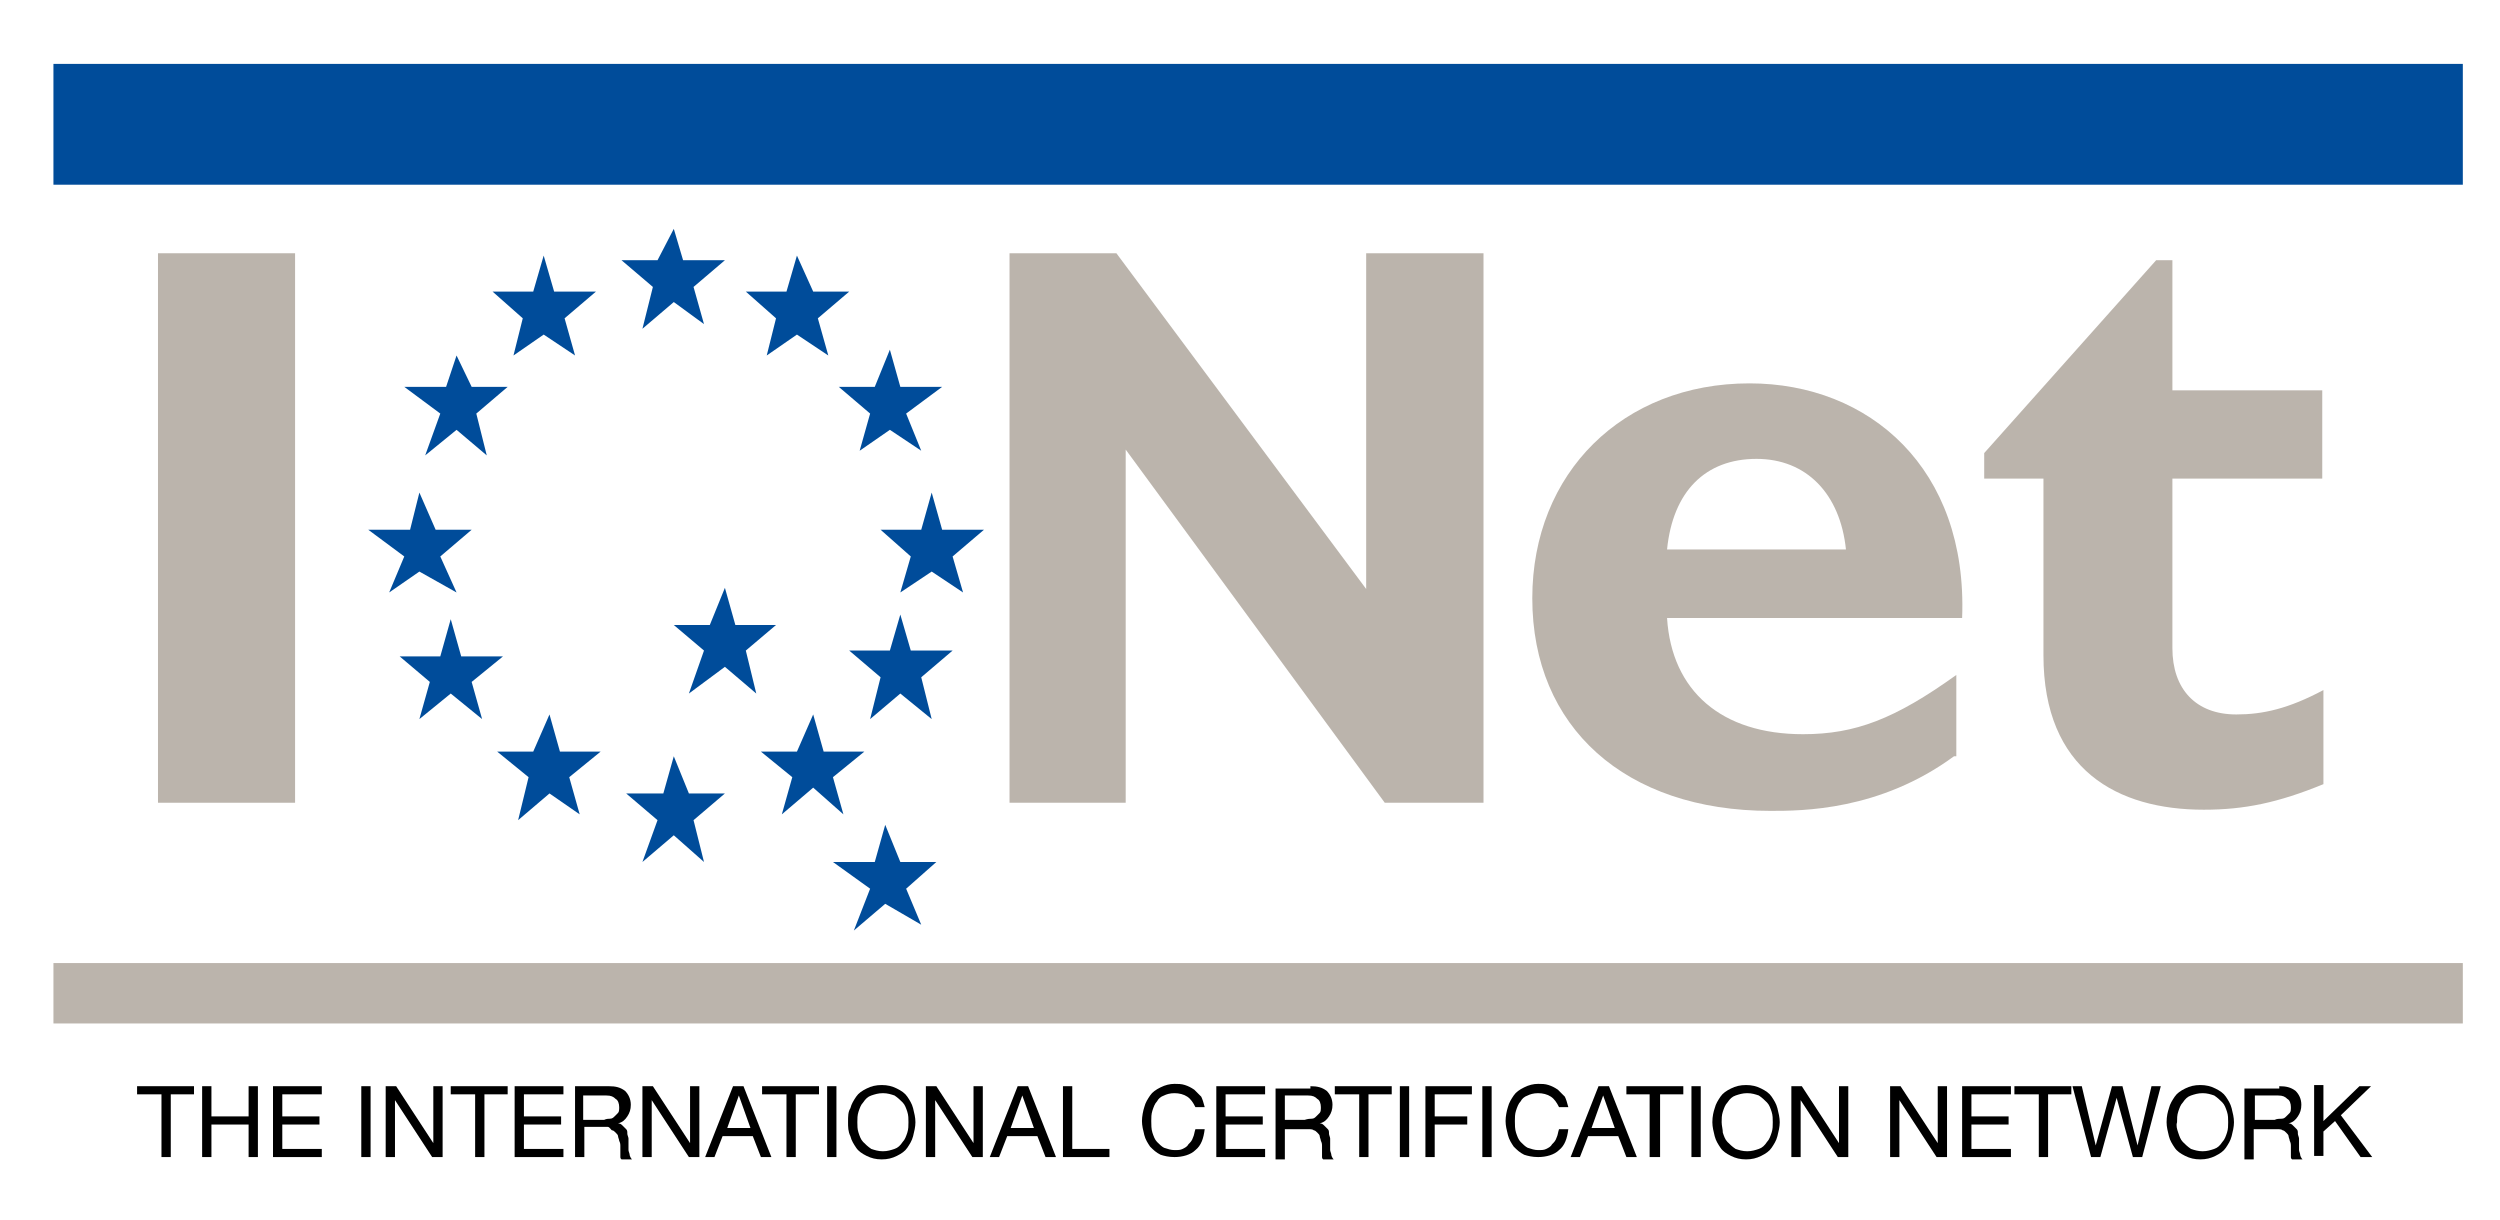 <?xml version="1.0" encoding="utf-8"?>
<!-- Generator: Adobe Illustrator 22.0.1, SVG Export Plug-In . SVG Version: 6.00 Build 0)  -->
<svg version="1.1" id="Layer_1" xmlns="http://www.w3.org/2000/svg" xmlns:xlink="http://www.w3.org/1999/xlink" x="0px" y="0px"
	 viewBox="0 0 215.2 105" style="enable-background:new 0 0 215.2 105;" xml:space="preserve">
<style type="text/css">
	.st0{fill-rule:evenodd;clip-rule:evenodd;fill:#004C9A;}
	.st1{fill:#BBB4AC;}
	.st2{fill-rule:evenodd;clip-rule:evenodd;fill:#BBB4AC;}
</style>
<g>
	<g>
		<g>
			<polygon class="st0" points="36.6,39.2 37.9,35.6 34.8,33.3 38.4,33.3 39.3,30.6 40.6,33.3 43.7,33.3 41,35.6 41.9,39.2 39.3,37 
				36.6,39.2 36.6,39.2 			"/>
			<polygon class="st0" points="33.5,51 34.8,47.9 31.7,45.6 35.3,45.6 36.1,42.4 37.5,45.6 40.6,45.6 37.9,47.9 39.3,51 36.1,49.2 
				33.5,51 33.5,51 			"/>
			<polygon class="st0" points="36.1,61.9 37,58.7 34.4,56.5 37.9,56.5 38.8,53.3 39.7,56.5 43.3,56.5 40.6,58.7 41.5,61.9 
				38.8,59.7 36.1,61.9 36.1,61.9 			"/>
			<polygon class="st0" points="44.6,70.6 45.5,66.9 42.8,64.7 45.9,64.7 47.3,61.5 48.2,64.7 51.7,64.7 49,66.9 49.9,70.1 
				47.3,68.3 44.6,70.6 44.6,70.6 			"/>
			<polygon class="st0" points="55.3,74.2 56.6,70.6 53.9,68.3 57.1,68.3 58,65.1 59.3,68.3 62.4,68.3 59.7,70.6 60.6,74.2 58,71.9 
				55.3,74.2 55.3,74.2 			"/>
			<polygon class="st0" points="67.3,70.1 68.2,66.9 65.5,64.7 68.6,64.7 70,61.5 70.9,64.7 74.4,64.7 71.7,66.9 72.6,70.1 70,67.8 
				67.3,70.1 67.3,70.1 			"/>
			<polygon class="st0" points="74.9,61.9 75.8,58.3 73.1,56 76.6,56 77.5,52.9 78.4,56 82,56 79.3,58.3 80.2,61.9 77.5,59.7 
				74.9,61.9 74.9,61.9 			"/>
			<polygon class="st0" points="77.5,51 78.4,47.9 75.8,45.6 79.3,45.6 80.2,42.4 81.1,45.6 84.7,45.6 82,47.9 82.9,51 80.2,49.2 
				77.5,51 77.5,51 			"/>
			<polygon class="st0" points="74,38.8 74.9,35.6 72.2,33.3 75.3,33.3 76.6,30.1 77.5,33.3 81.1,33.3 78,35.6 79.3,38.8 76.6,37 
				74,38.8 74,38.8 			"/>
			<polygon class="st0" points="66,30.6 66.8,27.4 64.2,25.1 67.7,25.1 68.6,22 70,25.1 73.1,25.1 70.4,27.4 71.3,30.6 68.6,28.8 
				66,30.6 66,30.6 			"/>
			<polygon class="st0" points="55.3,28.3 56.2,24.7 53.5,22.4 56.6,22.4 58,19.7 58.8,22.4 62.4,22.4 59.7,24.7 60.6,27.9 58,26 
				55.3,28.3 55.3,28.3 			"/>
			<polygon class="st0" points="44.2,30.6 45,27.4 42.4,25.1 45.9,25.1 46.8,22 47.7,25.1 51.3,25.1 48.6,27.4 49.5,30.6 46.8,28.8 
				44.2,30.6 44.2,30.6 			"/>
			<polygon class="st0" points="59.3,59.7 60.6,56 58,53.8 61.1,53.8 62.4,50.6 63.3,53.8 66.8,53.8 64.2,56 65.1,59.7 62.4,57.4 
				59.3,59.7 59.3,59.7 			"/>
			<polygon class="st0" points="73.5,80.1 74.9,76.5 71.7,74.2 75.3,74.2 76.2,71 77.5,74.2 80.6,74.2 78,76.5 79.3,79.6 76.2,77.8 
				73.5,80.1 73.5,80.1 			"/>
			<polygon class="st1" points="25.4,69.1 13.6,69.1 13.6,21.8 25.4,21.8 25.4,69.1 25.4,69.1 			"/>
			<polygon class="st1" points="127.7,69.1 119.2,69.1 96.9,38.7 96.9,69.1 86.9,69.1 86.9,21.8 96.1,21.8 117.6,50.7 117.6,21.8 
				127.7,21.8 127.7,69.1 127.7,69.1 			"/>
			<path class="st1" d="M158.9,47.3c-0.5-4.8-3.4-7.8-7.7-7.8c-4.4,0-7.2,2.8-7.7,7.8H158.9L158.9,47.3L158.9,47.3L158.9,47.3z
				 M168.2,65.1c-6.4,4.7-13.1,4.7-15.8,4.7c-12.5,0-20.5-7.2-20.5-18.3c0-10.8,7.8-18.5,18.7-18.5c10.3,0,18.8,7.3,18.3,20.2h-25.4
				c0.4,6.3,4.7,10,11.7,10c4.5,0,7.9-1.3,13.2-5.1V65.1L168.2,65.1L168.2,65.1z"/>
			<path class="st1" d="M199.9,41.2H187v14.6c0,3.5,2,5.7,5.5,5.7c2.3,0,4.5-0.5,7.5-2.1v8.1c-3.9,1.6-6.8,2.2-10.3,2.2
				c-7.4,0-13.8-3.4-13.8-13.3V41.2h-5.1v-2.2l14.8-16.6h1.4v11.2h12.9V41.2L199.9,41.2L199.9,41.2z"/>
			<polygon class="st0" points="212,15.9 4.6,15.9 4.6,5.5 212,5.5 212,15.9 212,15.9 			"/>
			<polygon class="st2" points="212,88.1 4.6,88.1 4.6,82.9 212,82.9 212,88.1 212,88.1 			"/>
		</g>
	</g>
	<g>
		<path d="M11.8,94.2v-0.7h4.9v0.7h-2v5.4h-0.8v-5.4H11.8z"/>
		<path d="M18.2,93.5v2.6h3.2v-2.6h0.8v6.1h-0.8v-2.8h-3.2v2.8h-0.8v-6.1H18.2z"/>
		<path d="M27.7,93.5v0.7h-3.4v1.9h3.2v0.7h-3.2v2.1h3.4v0.7h-4.2v-6.1H27.7z"/>
		<path d="M31.9,93.5v6.1h-0.8v-6.1H31.9z"/>
		<path d="M34.1,93.5l3.2,4.9h0v-4.9h0.8v6.1h-0.9L34,94.7h0v4.9h-0.8v-6.1H34.1z"/>
		<path d="M38.8,94.2v-0.7h4.9v0.7h-2v5.4h-0.8v-5.4H38.8z"/>
		<path d="M48.5,93.5v0.7h-3.4v1.9h3.2v0.7h-3.2v2.1h3.4v0.7h-4.2v-6.1H48.5z"/>
		<path d="M52.4,93.5c0.6,0,1,0.1,1.4,0.4c0.3,0.3,0.5,0.7,0.5,1.2c0,0.4-0.1,0.7-0.3,1c-0.2,0.3-0.4,0.5-0.8,0.6v0
			c0.2,0,0.3,0.1,0.4,0.2c0.1,0.1,0.2,0.2,0.3,0.3c0.1,0.1,0.1,0.2,0.1,0.4c0,0.1,0.1,0.3,0.1,0.4c0,0.1,0,0.3,0,0.5
			c0,0.2,0,0.3,0,0.5c0,0.1,0.1,0.3,0.1,0.4c0,0.1,0.1,0.3,0.2,0.4h-0.9c-0.1-0.1-0.1-0.1-0.1-0.3s0-0.2,0-0.4c0-0.1,0-0.3,0-0.4
			c0-0.2,0-0.3-0.1-0.5c0-0.1-0.1-0.3-0.1-0.4c0-0.1-0.1-0.2-0.2-0.3c-0.1-0.1-0.2-0.2-0.3-0.2S52.5,97,52.3,97h-2v2.6h-0.8v-6.1
			H52.4z M52.5,96.3c0.2,0,0.3-0.1,0.4-0.2c0.1-0.1,0.2-0.2,0.3-0.3c0.1-0.1,0.1-0.3,0.1-0.5c0-0.3-0.1-0.6-0.3-0.7
			c-0.2-0.2-0.4-0.3-0.8-0.3h-2v2.1H52C52.2,96.3,52.4,96.3,52.5,96.3z"/>
		<path d="M56.2,93.5l3.2,4.9h0v-4.9h0.8v6.1h-0.9l-3.2-4.9h0v4.9h-0.8v-6.1H56.2z"/>
		<path d="M64,93.5l2.4,6.1h-0.9l-0.7-1.8h-2.6l-0.7,1.8h-0.8l2.4-6.1H64z M64.6,97.1l-1-2.8h0l-1,2.8H64.6z"/>
		<path d="M65.6,94.2v-0.7h4.9v0.7h-2v5.4h-0.8v-5.4H65.6z"/>
		<path d="M72,93.5v6.1h-0.8v-6.1H72z"/>
		<path d="M73.2,95.4c0.1-0.4,0.3-0.7,0.5-1c0.2-0.3,0.5-0.5,0.9-0.7c0.4-0.2,0.8-0.3,1.3-0.3c0.5,0,0.9,0.1,1.3,0.3
			c0.4,0.2,0.7,0.4,0.9,0.7c0.2,0.3,0.4,0.6,0.5,1c0.1,0.4,0.2,0.8,0.2,1.2c0,0.4-0.1,0.8-0.2,1.2s-0.3,0.7-0.5,1
			c-0.2,0.3-0.5,0.5-0.9,0.7c-0.4,0.2-0.8,0.3-1.3,0.3c-0.5,0-0.9-0.1-1.3-0.3c-0.4-0.2-0.7-0.4-0.9-0.7c-0.2-0.3-0.4-0.6-0.5-1
			C73,97.4,73,97,73,96.6C73,96.1,73,95.7,73.2,95.4z M73.9,97.5c0.1,0.3,0.2,0.6,0.4,0.8c0.2,0.2,0.4,0.4,0.7,0.6
			c0.3,0.1,0.6,0.2,1,0.2c0.4,0,0.7-0.1,1-0.2c0.3-0.1,0.5-0.3,0.7-0.6c0.2-0.2,0.3-0.5,0.4-0.8c0.1-0.3,0.1-0.6,0.1-0.9
			c0-0.3,0-0.6-0.1-0.9c-0.1-0.3-0.2-0.6-0.4-0.8c-0.2-0.2-0.4-0.4-0.7-0.6c-0.3-0.1-0.6-0.2-1-0.2c-0.4,0-0.7,0.1-1,0.2
			c-0.3,0.1-0.5,0.3-0.7,0.6c-0.2,0.2-0.3,0.5-0.4,0.8c-0.1,0.3-0.1,0.6-0.1,0.9C73.8,96.9,73.8,97.2,73.9,97.5z"/>
		<path d="M80.6,93.5l3.2,4.9h0v-4.9h0.8v6.1h-0.9l-3.2-4.9h0v4.9h-0.8v-6.1H80.6z"/>
		<path d="M88.5,93.5l2.4,6.1H90l-0.7-1.8h-2.6L86,99.6h-0.8l2.4-6.1H88.5z M89,97.1l-1-2.8h0l-1,2.8H89z"/>
		<path d="M92.3,93.5v5.4h3.2v0.7h-4v-6.1H92.3z"/>
		<path d="M102.2,94.4c-0.3-0.2-0.7-0.3-1.1-0.3c-0.4,0-0.7,0.1-0.9,0.2c-0.3,0.1-0.5,0.3-0.6,0.5c-0.2,0.2-0.3,0.5-0.4,0.8
			c-0.1,0.3-0.1,0.6-0.1,0.9c0,0.3,0,0.7,0.1,1c0.1,0.3,0.2,0.6,0.4,0.8c0.2,0.2,0.4,0.4,0.6,0.5c0.3,0.1,0.6,0.2,0.9,0.2
			c0.3,0,0.5,0,0.7-0.1c0.2-0.1,0.4-0.2,0.5-0.4c0.2-0.2,0.3-0.3,0.4-0.6c0.1-0.2,0.1-0.4,0.2-0.7h0.8c-0.1,0.8-0.3,1.4-0.8,1.8
			c-0.4,0.4-1.1,0.6-1.8,0.6c-0.5,0-0.9-0.1-1.2-0.2c-0.4-0.2-0.6-0.4-0.9-0.7c-0.2-0.3-0.4-0.6-0.5-1c-0.1-0.4-0.2-0.8-0.2-1.2
			c0-0.4,0.1-0.9,0.2-1.2c0.1-0.4,0.3-0.7,0.5-1c0.2-0.3,0.5-0.5,0.9-0.7c0.4-0.2,0.8-0.3,1.2-0.3c0.3,0,0.6,0,0.9,0.1
			c0.3,0.1,0.5,0.2,0.8,0.4c0.2,0.2,0.4,0.4,0.6,0.6c0.1,0.2,0.2,0.5,0.3,0.9h-0.8C102.7,94.9,102.5,94.6,102.2,94.4z"/>
		<path d="M108.9,93.5v0.7h-3.4v1.9h3.2v0.7h-3.2v2.1h3.4v0.7h-4.2v-6.1H108.9z"/>
		<path d="M112.8,93.5c0.6,0,1,0.1,1.4,0.4c0.3,0.3,0.5,0.7,0.5,1.2c0,0.4-0.1,0.7-0.3,1c-0.2,0.3-0.4,0.5-0.8,0.6v0
			c0.2,0,0.3,0.1,0.4,0.2c0.1,0.1,0.2,0.2,0.3,0.3c0.1,0.1,0.1,0.2,0.1,0.4c0,0.1,0.1,0.3,0.1,0.4c0,0.1,0,0.3,0,0.5
			c0,0.2,0,0.3,0,0.5c0,0.1,0.1,0.3,0.1,0.4c0,0.1,0.1,0.3,0.2,0.4h-0.9c-0.1-0.1-0.1-0.1-0.1-0.3s0-0.2,0-0.4c0-0.1,0-0.3,0-0.4
			c0-0.2,0-0.3-0.1-0.5c0-0.1-0.1-0.3-0.1-0.4c0-0.1-0.1-0.2-0.2-0.3c-0.1-0.1-0.2-0.2-0.3-0.2c-0.1-0.1-0.3-0.1-0.5-0.1h-2v2.6
			h-0.8v-6.1H112.8z M112.9,96.3c0.2,0,0.3-0.1,0.4-0.2c0.1-0.1,0.2-0.2,0.3-0.3c0.1-0.1,0.1-0.3,0.1-0.5c0-0.3-0.1-0.6-0.3-0.7
			c-0.2-0.2-0.4-0.3-0.8-0.3h-2v2.1h1.7C112.6,96.3,112.8,96.3,112.9,96.3z"/>
		<path d="M114.9,94.2v-0.7h4.9v0.7h-2v5.4H117v-5.4H114.9z"/>
		<path d="M121.3,93.5v6.1h-0.8v-6.1H121.3z"/>
		<path d="M126.7,93.5v0.7h-3.2v1.9h2.8v0.7h-2.8v2.8h-0.8v-6.1H126.7z"/>
		<path d="M128.4,93.5v6.1h-0.8v-6.1H128.4z"/>
		<path d="M133.5,94.4c-0.3-0.2-0.7-0.3-1.1-0.3c-0.4,0-0.7,0.1-0.9,0.2c-0.3,0.1-0.5,0.3-0.6,0.5c-0.2,0.2-0.3,0.5-0.4,0.8
			c-0.1,0.3-0.1,0.6-0.1,0.9c0,0.3,0,0.7,0.1,1c0.1,0.3,0.2,0.6,0.4,0.8c0.2,0.2,0.4,0.4,0.6,0.5c0.3,0.1,0.6,0.2,0.9,0.2
			c0.3,0,0.5,0,0.7-0.1c0.2-0.1,0.4-0.2,0.5-0.4c0.2-0.2,0.3-0.3,0.4-0.6c0.1-0.2,0.1-0.4,0.2-0.7h0.8c-0.1,0.8-0.3,1.4-0.8,1.8
			c-0.4,0.4-1.1,0.6-1.8,0.6c-0.5,0-0.9-0.1-1.2-0.2c-0.4-0.2-0.6-0.4-0.9-0.7c-0.2-0.3-0.4-0.6-0.5-1c-0.1-0.4-0.2-0.8-0.2-1.2
			c0-0.4,0.1-0.9,0.2-1.2c0.1-0.4,0.3-0.7,0.5-1c0.2-0.3,0.5-0.5,0.9-0.7c0.4-0.2,0.8-0.3,1.2-0.3c0.3,0,0.6,0,0.9,0.1
			c0.3,0.1,0.5,0.2,0.8,0.4c0.2,0.2,0.4,0.4,0.6,0.6c0.1,0.2,0.2,0.5,0.3,0.9h-0.8C134,94.9,133.8,94.6,133.5,94.4z"/>
		<path d="M138.5,93.5l2.4,6.1H140l-0.7-1.8h-2.6l-0.7,1.8h-0.8l2.4-6.1H138.5z M139,97.1l-1-2.8h0l-1,2.8H139z"/>
		<path d="M140,94.2v-0.7h4.9v0.7h-2v5.4H142v-5.4H140z"/>
		<path d="M146.4,93.5v6.1h-0.8v-6.1H146.4z"/>
		<path d="M147.6,95.4c0.1-0.4,0.3-0.7,0.5-1c0.2-0.3,0.5-0.5,0.9-0.7c0.4-0.2,0.8-0.3,1.3-0.3c0.5,0,0.9,0.1,1.3,0.3
			c0.4,0.2,0.7,0.4,0.9,0.7c0.2,0.3,0.4,0.6,0.5,1c0.1,0.4,0.2,0.8,0.2,1.2c0,0.4-0.1,0.8-0.2,1.2s-0.3,0.7-0.5,1
			c-0.2,0.3-0.5,0.5-0.9,0.7c-0.4,0.2-0.8,0.3-1.3,0.3c-0.5,0-0.9-0.1-1.3-0.3c-0.4-0.2-0.7-0.4-0.9-0.7c-0.2-0.3-0.4-0.6-0.5-1
			c-0.1-0.4-0.2-0.8-0.2-1.2C147.4,96.1,147.5,95.7,147.6,95.4z M148.3,97.5c0.1,0.3,0.2,0.6,0.4,0.8c0.2,0.2,0.4,0.4,0.7,0.6
			c0.3,0.1,0.6,0.2,1,0.2c0.4,0,0.7-0.1,1-0.2c0.3-0.1,0.5-0.3,0.7-0.6c0.2-0.2,0.3-0.5,0.4-0.8c0.1-0.3,0.1-0.6,0.1-0.9
			c0-0.3,0-0.6-0.1-0.9c-0.1-0.3-0.2-0.6-0.4-0.8c-0.2-0.2-0.4-0.4-0.7-0.6c-0.3-0.1-0.6-0.2-1-0.2c-0.4,0-0.7,0.1-1,0.2
			c-0.3,0.1-0.5,0.3-0.7,0.6c-0.2,0.2-0.3,0.5-0.4,0.8c-0.1,0.3-0.1,0.6-0.1,0.9C148.2,96.9,148.3,97.2,148.3,97.5z"/>
		<path d="M155.1,93.5l3.2,4.9h0v-4.9h0.8v6.1h-0.9l-3.2-4.9h0v4.9h-0.8v-6.1H155.1z"/>
		<path d="M163.6,93.5l3.2,4.9h0v-4.9h0.8v6.1h-0.9l-3.2-4.9h0v4.9h-0.8v-6.1H163.6z"/>
		<path d="M173.1,93.5v0.7h-3.4v1.9h3.2v0.7h-3.2v2.1h3.4v0.7h-4.2v-6.1H173.1z"/>
		<path d="M173.4,94.2v-0.7h4.9v0.7h-2v5.4h-0.8v-5.4H173.4z"/>
		<path d="M183.6,99.6l-1.4-5.1h0l-1.4,5.1H180l-1.6-6.1h0.8l1.2,5.1h0l1.4-5.1h0.9l1.3,5.1h0l1.2-5.1h0.8l-1.6,6.1H183.6z"/>
		<path d="M186.7,95.4c0.1-0.4,0.3-0.7,0.5-1c0.2-0.3,0.5-0.5,0.9-0.7c0.4-0.2,0.8-0.3,1.3-0.3c0.5,0,0.9,0.1,1.3,0.3
			c0.4,0.2,0.7,0.4,0.9,0.7c0.2,0.3,0.4,0.6,0.5,1c0.1,0.4,0.2,0.8,0.2,1.2c0,0.4-0.1,0.8-0.2,1.2s-0.3,0.7-0.5,1
			c-0.2,0.3-0.5,0.5-0.9,0.7c-0.4,0.2-0.8,0.3-1.3,0.3c-0.5,0-0.9-0.1-1.3-0.3c-0.4-0.2-0.7-0.4-0.9-0.7c-0.2-0.3-0.4-0.6-0.5-1
			s-0.2-0.8-0.2-1.2C186.5,96.1,186.6,95.7,186.7,95.4z M187.5,97.5c0.1,0.3,0.2,0.6,0.4,0.8c0.2,0.2,0.4,0.4,0.7,0.6
			c0.3,0.1,0.6,0.2,1,0.2s0.7-0.1,1-0.2c0.3-0.1,0.5-0.3,0.7-0.6c0.2-0.2,0.3-0.5,0.4-0.8c0.1-0.3,0.1-0.6,0.1-0.9
			c0-0.3,0-0.6-0.1-0.9c-0.1-0.3-0.2-0.6-0.4-0.8c-0.2-0.2-0.4-0.4-0.7-0.6c-0.3-0.1-0.6-0.2-1-0.2s-0.7,0.1-1,0.2
			c-0.3,0.1-0.5,0.3-0.7,0.6c-0.2,0.2-0.3,0.5-0.4,0.8c-0.1,0.3-0.1,0.6-0.1,0.9C187.3,96.9,187.4,97.2,187.5,97.5z"/>
		<path d="M196.2,93.5c0.6,0,1,0.1,1.4,0.4c0.3,0.3,0.5,0.7,0.5,1.2c0,0.4-0.1,0.7-0.3,1c-0.2,0.3-0.4,0.5-0.8,0.6v0
			c0.2,0,0.3,0.1,0.4,0.2c0.1,0.1,0.2,0.2,0.3,0.3c0.1,0.1,0.1,0.2,0.1,0.4c0,0.1,0.1,0.3,0.1,0.4c0,0.1,0,0.3,0,0.5
			c0,0.2,0,0.3,0,0.5c0,0.1,0.1,0.3,0.1,0.4c0,0.1,0.1,0.3,0.2,0.4h-0.9c-0.1-0.1-0.1-0.1-0.1-0.3c0-0.1,0-0.2,0-0.4s0-0.3,0-0.4
			c0-0.2,0-0.3-0.1-0.5c0-0.1-0.1-0.3-0.1-0.4c0-0.1-0.1-0.2-0.2-0.3c-0.1-0.1-0.2-0.2-0.3-0.2c-0.1-0.1-0.3-0.1-0.5-0.1h-2v2.6
			h-0.8v-6.1H196.2z M196.4,96.3c0.2,0,0.3-0.1,0.4-0.2c0.1-0.1,0.2-0.2,0.3-0.3c0.1-0.1,0.1-0.3,0.1-0.5c0-0.3-0.1-0.6-0.3-0.7
			c-0.2-0.2-0.4-0.3-0.8-0.3h-2v2.1h1.7C196,96.3,196.2,96.3,196.4,96.3z"/>
		<path d="M200,93.5v3l3.1-3h1l-2.6,2.5l2.7,3.6h-1l-2.2-3.1l-1,0.9v2.1h-0.8v-6.1H200z"/>
	</g>
</g>
</svg>
